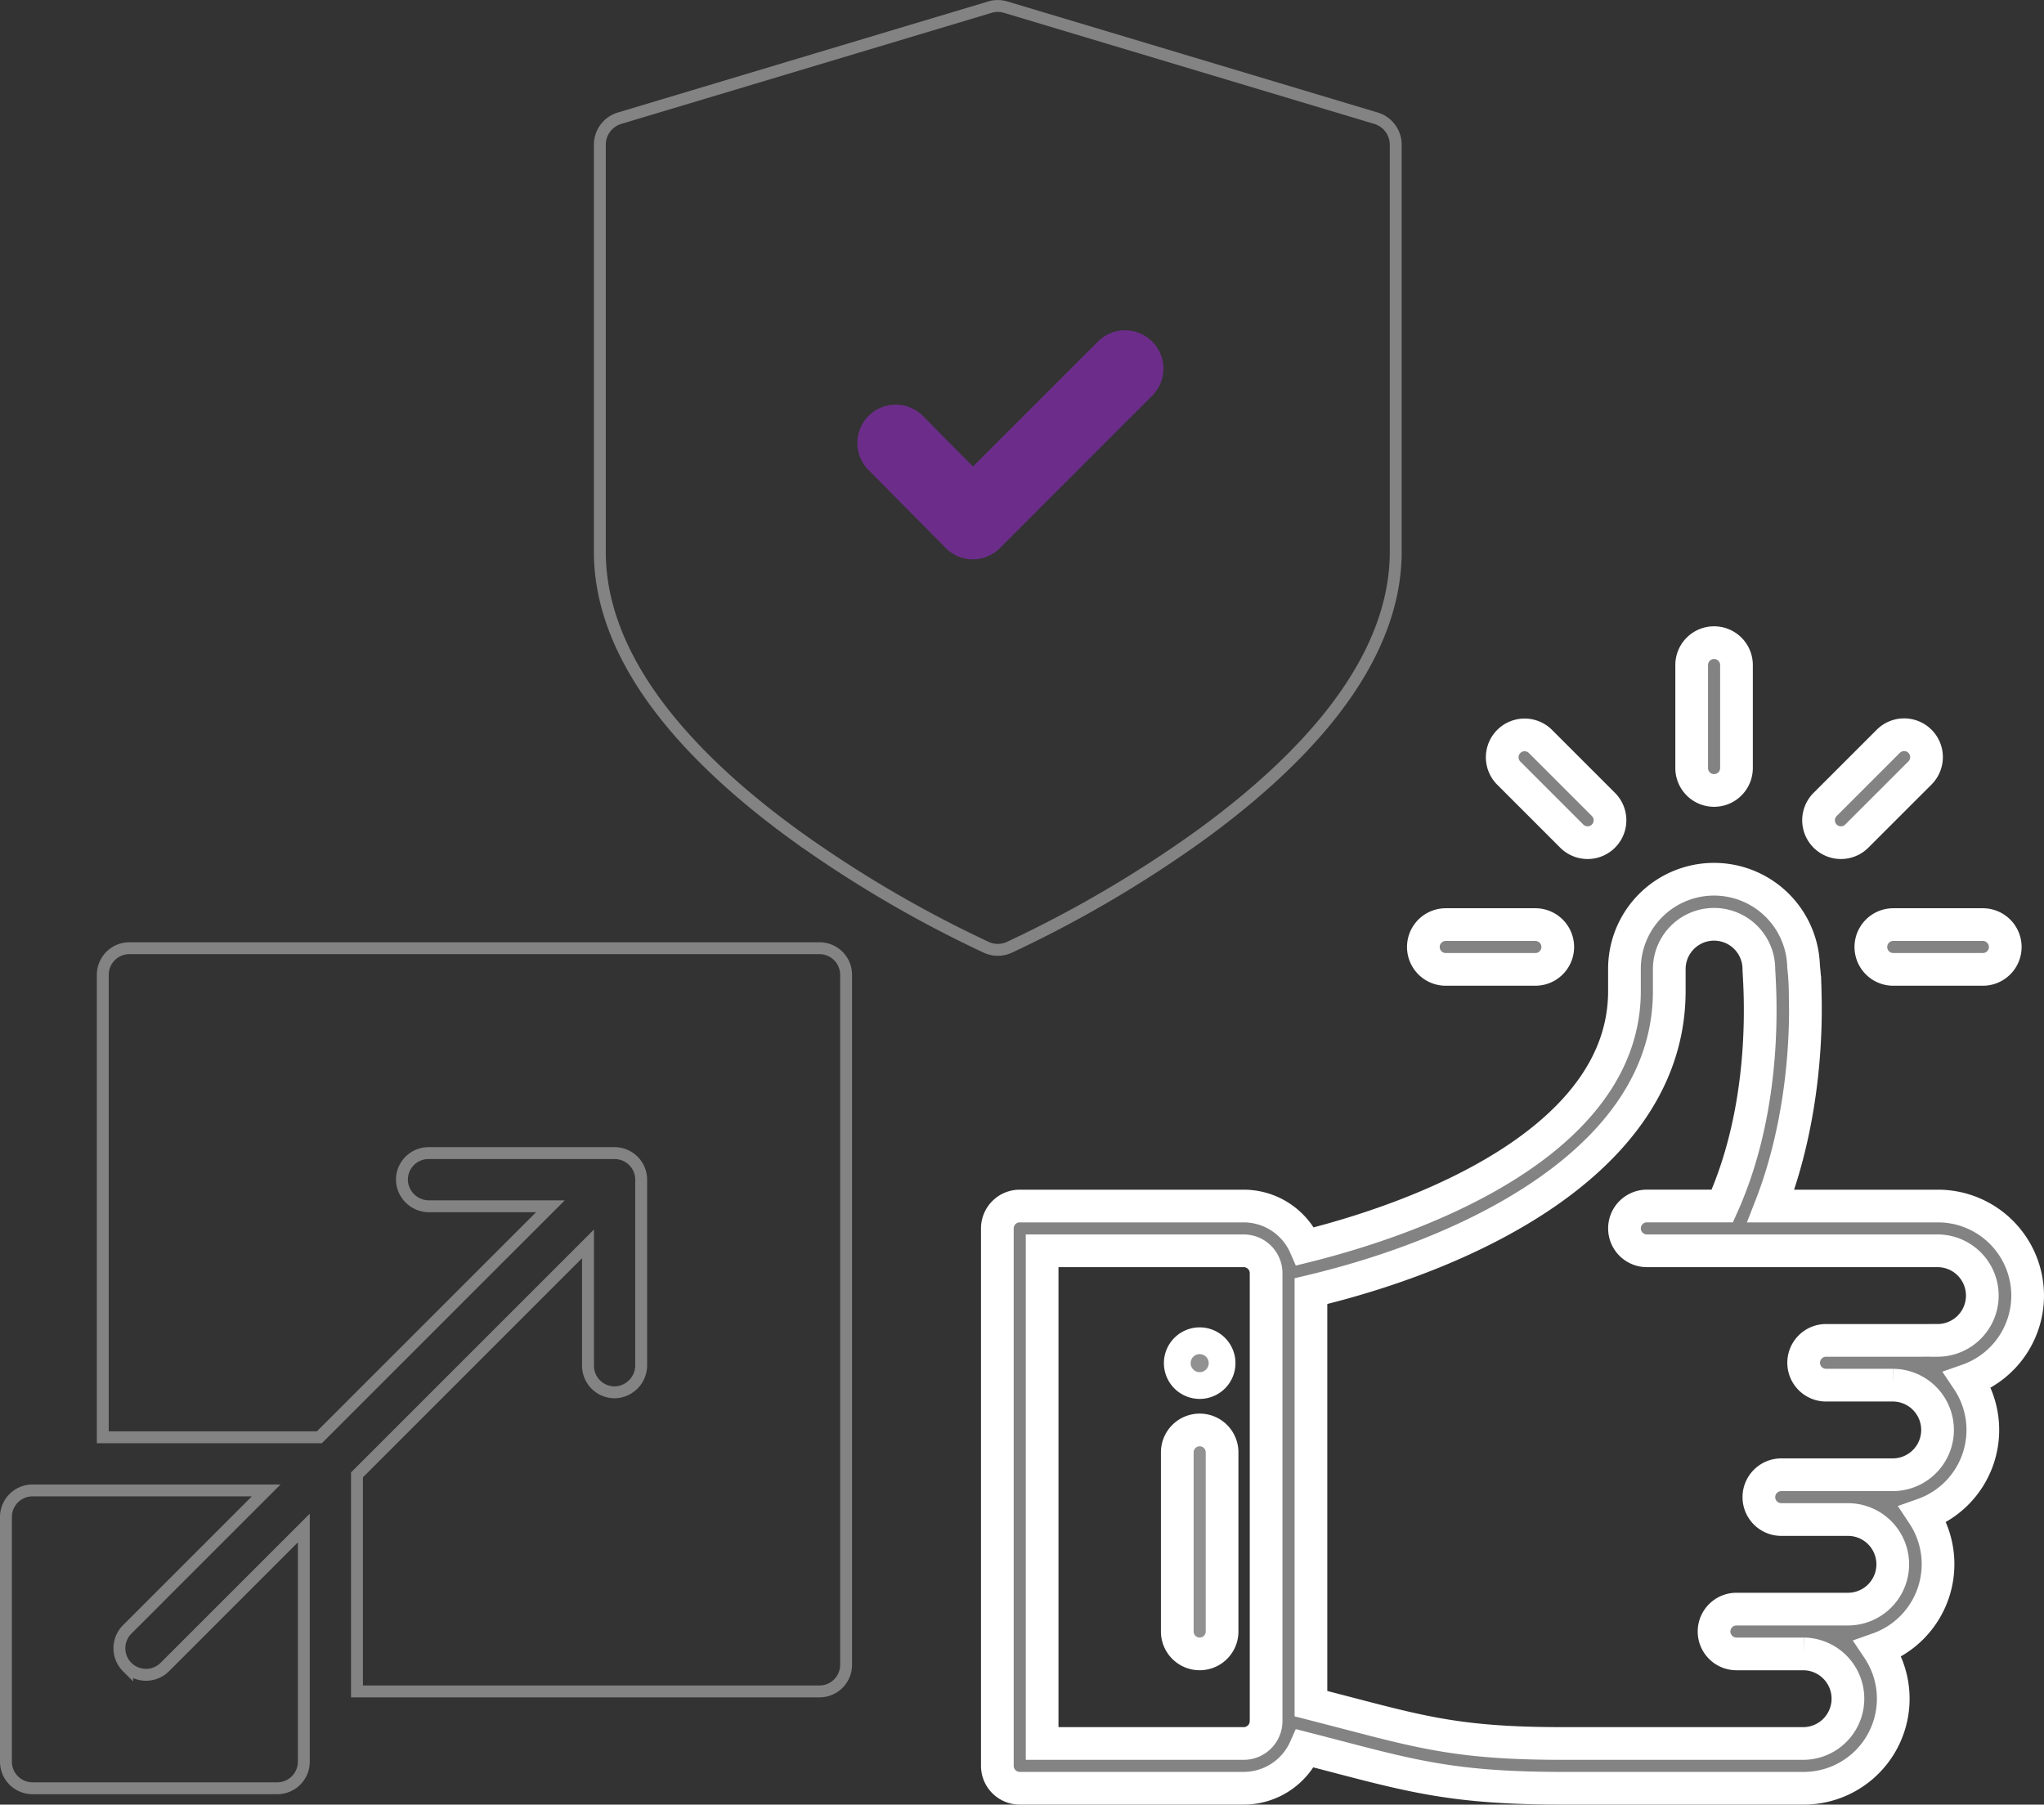 <svg xmlns="http://www.w3.org/2000/svg" width="343.75" height="303.536" viewBox="0 0 343.75 303.536">
  <rect x="0" y="0" width="343.75" height="303.536" fill="#333333" stroke="none"/>
  <g id="icon-reliability-and-scalability" transform="translate(-209 -4809.995)">
    <g id="resize" transform="translate(210 4969.484)">
      <path id="Path_21945" data-name="Path 21945" d="M179.555,0H63.491A4.471,4.471,0,0,0,59.02,4.472V82.259H95.444c36.218-36.22,28.483-28.484,38.855-38.853H113.925a4.554,4.554,0,0,1-4.592-4.259,4.471,4.471,0,0,1,4.467-4.684h31.293a4.475,4.475,0,0,1,4.471,4.472V70.1a4.555,4.555,0,0,1-4.252,4.593,4.472,4.472,0,0,1-4.69-4.466v-20.5c-10.37,10.372-2.632,2.635-38.853,38.855v36.424h77.785a4.471,4.471,0,0,0,4.471-4.472V4.472A4.471,4.471,0,0,0,179.555,0Zm0,0" transform="translate(-42.733)" fill="none" stroke="#838383" stroke-width="2"/>
      <path id="Path_21946" data-name="Path 21946" d="M20.389,360.182a4.478,4.478,0,0,1,0-6.326l23.379-23.38H4.472A4.472,4.472,0,0,0,0,334.948V376.1a4.471,4.471,0,0,0,4.471,4.472H45.623a4.471,4.471,0,0,0,4.471-4.472V336.8l-23.379,23.38a4.476,4.476,0,0,1-6.326,0Zm0,0" transform="translate(0 -239.276)" fill="none" stroke="#838383" stroke-width="2"/>
    </g>
    <g id="Group_10488" data-name="Group 10488" transform="translate(493.499 4918.088)">
      <g id="Group_10487" data-name="Group 10487" transform="translate(0)">
        <path id="Path_21898" data-name="Path 21898" d="M339.767,0A3.767,3.767,0,0,0,336,3.767V21.094a3.767,3.767,0,1,0,7.534,0V3.767A3.767,3.767,0,0,0,339.767,0Z" transform="translate(-336 0)" fill="#838383" stroke="#fff" stroke-width="5.5"/>
      </g>
    </g>
    <g id="Group_10490" data-name="Group 10490" transform="translate(406.99 5035.508)">
      <g id="Group_10489" data-name="Group 10489">
        <path id="Path_21899" data-name="Path 21899" d="M109.767,312a3.767,3.767,0,1,0,3.767,3.767A3.768,3.768,0,0,0,109.767,312Z" transform="translate(-106 -312)" fill="#919191" stroke="#fff" stroke-width="4.5"/>
      </g>
    </g>
    <g id="Group_10492" data-name="Group 10492" transform="translate(376.729 4957.849)">
      <g id="Group_10491" data-name="Group 10491" transform="translate(0)">
        <path id="Path_21900" data-name="Path 21900" d="M199.271,176.062A15.084,15.084,0,0,0,184.2,161h-28.12c4.353-11.151,6.115-24.276,5.776-35.959a42.9,42.9,0,0,0-.266-4.331,15.065,15.065,0,0,0-30.125.362v3.767c0,23.823-30.591,37.209-53.678,42.948A11.315,11.315,0,0,0,67.434,161H29.767A3.767,3.767,0,0,0,26,164.762v90.4a3.767,3.767,0,0,0,3.767,3.767H67.434a11.314,11.314,0,0,0,10.321-6.708q2.867.736,5.324,1.382c13.152,3.435,20.4,5.327,38.016,5.327H161.6a15.059,15.059,0,0,0,12.517-23.444,15.112,15.112,0,0,0,7.561-22.61,15.063,15.063,0,0,0,7.506-22.592A15.072,15.072,0,0,0,199.271,176.062ZM71.2,247.631a3.771,3.771,0,0,1-3.767,3.767h-33.9V168.529h33.9A3.771,3.771,0,0,1,71.2,172.3Zm113-64.035H165.37a3.767,3.767,0,0,0,0,7.534h11.3a7.534,7.534,0,0,1,0,15.067H157.837a3.767,3.767,0,0,0,0,7.534h11.3a7.534,7.534,0,0,1,0,15.067H150.3a3.767,3.767,0,1,0,0,7.534h11.3a7.534,7.534,0,0,1,0,15.067H121.1c-16.652,0-23.155-1.7-36.112-5.082q-2.847-.744-6.249-1.618v-69.38C105.994,168.825,139,152.976,139,124.834v-3.767a7.534,7.534,0,0,1,15.067-.012v.012c0,1.637,2.043,21.728-6.15,39.928H135.236a3.767,3.767,0,1,0,0,7.534H184.2a7.534,7.534,0,0,1,0,15.067Z" transform="translate(-26 -106)" fill="#838383" stroke="#fff" stroke-width="5.5"/>
      </g>
    </g>
    <g id="Group_10494" data-name="Group 10494" transform="translate(406.99 5050.512)">
      <g id="Group_10493" data-name="Group 10493">
        <path id="Path_21901" data-name="Path 21901" d="M109.767,352A3.767,3.767,0,0,0,106,355.767V385.9a3.767,3.767,0,0,0,7.534,0V355.767A3.767,3.767,0,0,0,109.767,352Z" transform="translate(-106 -352)" fill="#919191" stroke="#fff" stroke-width="5.5"/>
      </g>
    </g>
    <g id="Group_10496" data-name="Group 10496" transform="translate(448.375 4965.512)">
      <g id="Group_10495" data-name="Group 10495" transform="translate(0)">
        <path id="Path_21902" data-name="Path 21902" d="M234.834,126H219.767a3.767,3.767,0,0,0,0,7.534h15.067a3.767,3.767,0,0,0,0-7.534Z" transform="translate(-216 -126)" fill="#838383" stroke="#fff" stroke-width="5.5"/>
      </g>
    </g>
    <g id="Group_10498" data-name="Group 10498" transform="translate(523.633 4965.512)">
      <g id="Group_10497" data-name="Group 10497">
        <path id="Path_21903" data-name="Path 21903" d="M434.834,126H419.767a3.767,3.767,0,0,0,0,7.534h15.067a3.767,3.767,0,0,0,0-7.534Z" transform="translate(-416 -126)" fill="#838383" stroke="#fff" stroke-width="5.5"/>
      </g>
    </g>
    <g id="Group_10500" data-name="Group 10500" transform="translate(514.808 4933.576)">
      <g id="Group_10499" data-name="Group 10499" transform="translate(0)">
        <path id="Path_21904" data-name="Path 21904" d="M409.653,42.254a3.768,3.768,0,0,0-5.327,0L393.673,52.906A3.767,3.767,0,0,0,399,58.233l10.652-10.652A3.767,3.767,0,0,0,409.653,42.254Z" transform="translate(-392.57 -41.151)" fill="#838383" stroke="#fff" stroke-width="5.5"/>
      </g>
    </g>
    <g id="Group_10502" data-name="Group 10502" transform="translate(461.606 4933.576)">
      <g id="Group_10501" data-name="Group 10501">
        <path id="Path_21905" data-name="Path 21905" d="M268.233,52.906,257.581,42.254a3.767,3.767,0,0,0-5.327,5.327l10.652,10.652a3.767,3.767,0,0,0,5.327-5.327Z" transform="translate(-251.15 -41.151)" fill="#838383" stroke="#fff" stroke-width="5.5"/>
      </g>
    </g>
    <g id="shield_3_" data-name="shield (3)" transform="translate(309.879 4811)">
      <g id="Group_10521" data-name="Group 10521" transform="translate(0 0)">
        <path id="Path_21947" data-name="Path 21947" d="M170.7,18.878,108.429.2a4.65,4.65,0,0,0-2.673,0L43.482,18.878a4.651,4.651,0,0,0-3.314,4.455v68.5c0,8.91,3.607,18.03,10.721,27.108,5.433,6.933,12.949,13.9,22.34,20.693a200.409,200.409,0,0,0,31.964,18.717,4.649,4.649,0,0,0,3.8,0,200.435,200.435,0,0,0,31.963-18.717c9.391-6.8,16.907-13.76,22.34-20.693,7.113-9.078,10.72-18.2,10.72-27.108v-68.5A4.65,4.65,0,0,0,170.7,18.878Z" transform="translate(-40.168 0)" fill="none" stroke="#838383" stroke-width="2"/>
      </g>
    </g>
    <path id="Path_7359" data-name="Path 7359" d="M216.381,152.748a6.434,6.434,0,0,0,4.561,1.931h.016a6.45,6.45,0,0,0,4.555-1.906l25.628-25.638a6.445,6.445,0,0,0-9.11-9.119L220.98,139.065l-8.415-8.5a6.446,6.446,0,1,0-9.157,9.075Zm0,0" transform="translate(151.648 4749.402)" fill="#6c2d8a"/>
  </g>
</svg>
